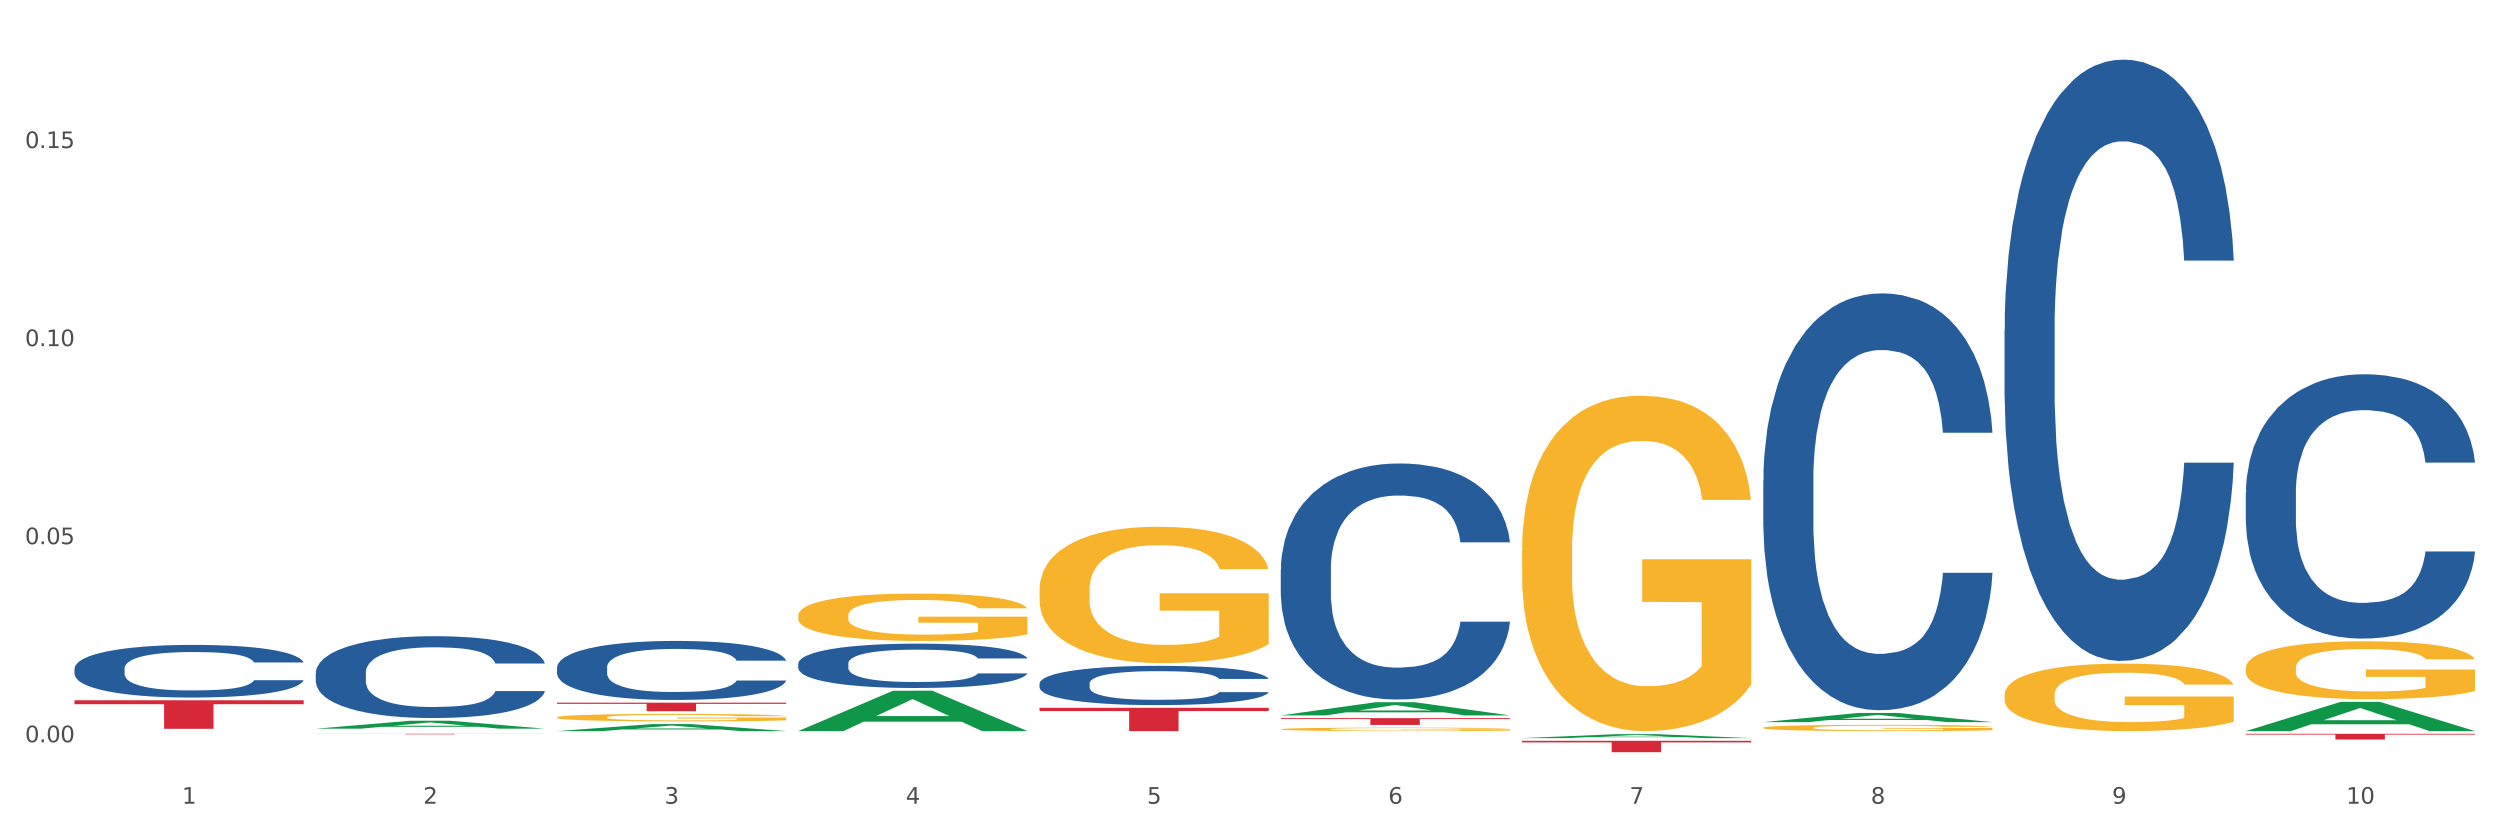 <?xml version="1.0" encoding="utf-8" standalone="no"?>
<!DOCTYPE svg PUBLIC "-//W3C//DTD SVG 1.1//EN"
  "http://www.w3.org/Graphics/SVG/1.1/DTD/svg11.dtd">
<svg xmlns:xlink="http://www.w3.org/1999/xlink" width="1080pt" height="360pt" viewBox="0 0 1080 360" xmlns="http://www.w3.org/2000/svg" version="1.1">
 <rect x="0" y="0" width="1080" height="360" fill="#333333" stroke="none"/>
 <defs>
  <style type="text/css">*{stroke-linejoin: round; stroke-linecap: butt}</style>
 </defs>
 <g id="figure_1">
  <g id="patch_1">
   <path d="M 0 360 
L 1080 360 
L 1080 0 
L 0 0 
z
" style="fill: #ffffff; stroke: #ffffff; stroke-linejoin: miter"/>
  </g>
  <g id="axes_1">
   <g id="matplotlib.axis_1">
    <g id="xtick_1">
     <g id="text_1">
      <!-- 1 -->
      <g style="fill: #4d4d4d" transform="translate(78.627 347.204) scale(0.096 -0.096)">
       <defs>
        <path id="DejaVuSans-31" d="M 794 531 
L 1825 531 
L 1825 4091 
L 703 3866 
L 703 4441 
L 1819 4666 
L 2450 4666 
L 2450 531 
L 3481 531 
L 3481 0 
L 794 0 
L 794 531 
z
" transform="scale(0.016)"/>
       </defs>
       <use xlink:href="#DejaVuSans-31"/>
      </g>
     </g>
    </g>
    <g id="xtick_2">
     <g id="text_2">
      <!-- 2 -->
      <g style="fill: #4d4d4d" transform="translate(182.851 347.204) scale(0.096 -0.096)">
       <defs>
        <path id="DejaVuSans-32" d="M 1228 531 
L 3431 531 
L 3431 0 
L 469 0 
L 469 531 
Q 828 903 1448 1529 
Q 2069 2156 2228 2338 
Q 2531 2678 2651 2914 
Q 2772 3150 2772 3378 
Q 2772 3750 2511 3984 
Q 2250 4219 1831 4219 
Q 1534 4219 1204 4116 
Q 875 4013 500 3803 
L 500 4441 
Q 881 4594 1212 4672 
Q 1544 4750 1819 4750 
Q 2544 4750 2975 4387 
Q 3406 4025 3406 3419 
Q 3406 3131 3298 2873 
Q 3191 2616 2906 2266 
Q 2828 2175 2409 1742 
Q 1991 1309 1228 531 
z
" transform="scale(0.016)"/>
       </defs>
       <use xlink:href="#DejaVuSans-32"/>
      </g>
     </g>
    </g>
    <g id="xtick_3">
     <g id="text_3">
      <!-- 3 -->
      <g style="fill: #4d4d4d" transform="translate(287.074 347.204) scale(0.096 -0.096)">
       <defs>
        <path id="DejaVuSans-33" d="M 2597 2516 
Q 3050 2419 3304 2112 
Q 3559 1806 3559 1356 
Q 3559 666 3084 287 
Q 2609 -91 1734 -91 
Q 1441 -91 1130 -33 
Q 819 25 488 141 
L 488 750 
Q 750 597 1062 519 
Q 1375 441 1716 441 
Q 2309 441 2620 675 
Q 2931 909 2931 1356 
Q 2931 1769 2642 2001 
Q 2353 2234 1838 2234 
L 1294 2234 
L 1294 2753 
L 1863 2753 
Q 2328 2753 2575 2939 
Q 2822 3125 2822 3475 
Q 2822 3834 2567 4026 
Q 2313 4219 1838 4219 
Q 1578 4219 1281 4162 
Q 984 4106 628 3988 
L 628 4550 
Q 988 4650 1302 4700 
Q 1616 4750 1894 4750 
Q 2613 4750 3031 4423 
Q 3450 4097 3450 3541 
Q 3450 3153 3228 2886 
Q 3006 2619 2597 2516 
z
" transform="scale(0.016)"/>
       </defs>
       <use xlink:href="#DejaVuSans-33"/>
      </g>
     </g>
    </g>
    <g id="xtick_4">
     <g id="text_4">
      <!-- 4 -->
      <g style="fill: #4d4d4d" transform="translate(391.298 347.204) scale(0.096 -0.096)">
       <defs>
        <path id="DejaVuSans-34" d="M 2419 4116 
L 825 1625 
L 2419 1625 
L 2419 4116 
z
M 2253 4666 
L 3047 4666 
L 3047 1625 
L 3713 1625 
L 3713 1100 
L 3047 1100 
L 3047 0 
L 2419 0 
L 2419 1100 
L 313 1100 
L 313 1709 
L 2253 4666 
z
" transform="scale(0.016)"/>
       </defs>
       <use xlink:href="#DejaVuSans-34"/>
      </g>
     </g>
    </g>
    <g id="xtick_5">
     <g id="text_5">
      <!-- 5 -->
      <g style="fill: #4d4d4d" transform="translate(495.522 347.204) scale(0.096 -0.096)">
       <defs>
        <path id="DejaVuSans-35" d="M 691 4666 
L 3169 4666 
L 3169 4134 
L 1269 4134 
L 1269 2991 
Q 1406 3038 1543 3061 
Q 1681 3084 1819 3084 
Q 2600 3084 3056 2656 
Q 3513 2228 3513 1497 
Q 3513 744 3044 326 
Q 2575 -91 1722 -91 
Q 1428 -91 1123 -41 
Q 819 9 494 109 
L 494 744 
Q 775 591 1075 516 
Q 1375 441 1709 441 
Q 2250 441 2565 725 
Q 2881 1009 2881 1497 
Q 2881 1984 2565 2268 
Q 2250 2553 1709 2553 
Q 1456 2553 1204 2497 
Q 953 2441 691 2322 
L 691 4666 
z
" transform="scale(0.016)"/>
       </defs>
       <use xlink:href="#DejaVuSans-35"/>
      </g>
     </g>
    </g>
    <g id="xtick_6">
     <g id="text_6">
      <!-- 6 -->
      <g style="fill: #4d4d4d" transform="translate(599.745 347.204) scale(0.096 -0.096)">
       <defs>
        <path id="DejaVuSans-36" d="M 2113 2584 
Q 1688 2584 1439 2293 
Q 1191 2003 1191 1497 
Q 1191 994 1439 701 
Q 1688 409 2113 409 
Q 2538 409 2786 701 
Q 3034 994 3034 1497 
Q 3034 2003 2786 2293 
Q 2538 2584 2113 2584 
z
M 3366 4563 
L 3366 3988 
Q 3128 4100 2886 4159 
Q 2644 4219 2406 4219 
Q 1781 4219 1451 3797 
Q 1122 3375 1075 2522 
Q 1259 2794 1537 2939 
Q 1816 3084 2150 3084 
Q 2853 3084 3261 2657 
Q 3669 2231 3669 1497 
Q 3669 778 3244 343 
Q 2819 -91 2113 -91 
Q 1303 -91 875 529 
Q 447 1150 447 2328 
Q 447 3434 972 4092 
Q 1497 4750 2381 4750 
Q 2619 4750 2861 4703 
Q 3103 4656 3366 4563 
z
" transform="scale(0.016)"/>
       </defs>
       <use xlink:href="#DejaVuSans-36"/>
      </g>
     </g>
    </g>
    <g id="xtick_7">
     <g id="text_7">
      <!-- 7 -->
      <g style="fill: #4d4d4d" transform="translate(703.969 347.204) scale(0.096 -0.096)">
       <defs>
        <path id="DejaVuSans-37" d="M 525 4666 
L 3525 4666 
L 3525 4397 
L 1831 0 
L 1172 0 
L 2766 4134 
L 525 4134 
L 525 4666 
z
" transform="scale(0.016)"/>
       </defs>
       <use xlink:href="#DejaVuSans-37"/>
      </g>
     </g>
    </g>
    <g id="xtick_8">
     <g id="text_8">
      <!-- 8 -->
      <g style="fill: #4d4d4d" transform="translate(808.193 347.204) scale(0.096 -0.096)">
       <defs>
        <path id="DejaVuSans-38" d="M 2034 2216 
Q 1584 2216 1326 1975 
Q 1069 1734 1069 1313 
Q 1069 891 1326 650 
Q 1584 409 2034 409 
Q 2484 409 2743 651 
Q 3003 894 3003 1313 
Q 3003 1734 2745 1975 
Q 2488 2216 2034 2216 
z
M 1403 2484 
Q 997 2584 770 2862 
Q 544 3141 544 3541 
Q 544 4100 942 4425 
Q 1341 4750 2034 4750 
Q 2731 4750 3128 4425 
Q 3525 4100 3525 3541 
Q 3525 3141 3298 2862 
Q 3072 2584 2669 2484 
Q 3125 2378 3379 2068 
Q 3634 1759 3634 1313 
Q 3634 634 3220 271 
Q 2806 -91 2034 -91 
Q 1263 -91 848 271 
Q 434 634 434 1313 
Q 434 1759 690 2068 
Q 947 2378 1403 2484 
z
M 1172 3481 
Q 1172 3119 1398 2916 
Q 1625 2713 2034 2713 
Q 2441 2713 2670 2916 
Q 2900 3119 2900 3481 
Q 2900 3844 2670 4047 
Q 2441 4250 2034 4250 
Q 1625 4250 1398 4047 
Q 1172 3844 1172 3481 
z
" transform="scale(0.016)"/>
       </defs>
       <use xlink:href="#DejaVuSans-38"/>
      </g>
     </g>
    </g>
    <g id="xtick_9">
     <g id="text_9">
      <!-- 9 -->
      <g style="fill: #4d4d4d" transform="translate(912.416 347.204) scale(0.096 -0.096)">
       <defs>
        <path id="DejaVuSans-39" d="M 703 97 
L 703 672 
Q 941 559 1184 500 
Q 1428 441 1663 441 
Q 2288 441 2617 861 
Q 2947 1281 2994 2138 
Q 2813 1869 2534 1725 
Q 2256 1581 1919 1581 
Q 1219 1581 811 2004 
Q 403 2428 403 3163 
Q 403 3881 828 4315 
Q 1253 4750 1959 4750 
Q 2769 4750 3195 4129 
Q 3622 3509 3622 2328 
Q 3622 1225 3098 567 
Q 2575 -91 1691 -91 
Q 1453 -91 1209 -44 
Q 966 3 703 97 
z
M 1959 2075 
Q 2384 2075 2632 2365 
Q 2881 2656 2881 3163 
Q 2881 3666 2632 3958 
Q 2384 4250 1959 4250 
Q 1534 4250 1286 3958 
Q 1038 3666 1038 3163 
Q 1038 2656 1286 2365 
Q 1534 2075 1959 2075 
z
" transform="scale(0.016)"/>
       </defs>
       <use xlink:href="#DejaVuSans-39"/>
      </g>
     </g>
    </g>
    <g id="xtick_10">
     <g id="text_10">
      <!-- 10 -->
      <g style="fill: #4d4d4d" transform="translate(1013.586 347.204) scale(0.096 -0.096)">
       <defs>
        <path id="DejaVuSans-30" d="M 2034 4250 
Q 1547 4250 1301 3770 
Q 1056 3291 1056 2328 
Q 1056 1369 1301 889 
Q 1547 409 2034 409 
Q 2525 409 2770 889 
Q 3016 1369 3016 2328 
Q 3016 3291 2770 3770 
Q 2525 4250 2034 4250 
z
M 2034 4750 
Q 2819 4750 3233 4129 
Q 3647 3509 3647 2328 
Q 3647 1150 3233 529 
Q 2819 -91 2034 -91 
Q 1250 -91 836 529 
Q 422 1150 422 2328 
Q 422 3509 836 4129 
Q 1250 4750 2034 4750 
z
" transform="scale(0.016)"/>
       </defs>
       <use xlink:href="#DejaVuSans-31"/>
       <use xlink:href="#DejaVuSans-30" transform="translate(63.623 0)"/>
      </g>
     </g>
    </g>
    <g id="xtick_11"/>
    <g id="xtick_12"/>
    <g id="xtick_13"/>
    <g id="xtick_14"/>
    <g id="xtick_15"/>
    <g id="xtick_16"/>
    <g id="xtick_17"/>
    <g id="xtick_18"/>
    <g id="xtick_19"/>
   </g>
   <g id="matplotlib.axis_2">
    <g id="ytick_1">
     <g id="text_11">
      <!-- 0.00 -->
      <g style="fill: #4d4d4d" transform="translate(10.8 320.652) scale(0.096 -0.096)">
       <defs>
        <path id="DejaVuSans-2e" d="M 684 794 
L 1344 794 
L 1344 0 
L 684 0 
L 684 794 
z
" transform="scale(0.016)"/>
       </defs>
       <use xlink:href="#DejaVuSans-30"/>
       <use xlink:href="#DejaVuSans-2e" transform="translate(63.623 0)"/>
       <use xlink:href="#DejaVuSans-30" transform="translate(95.41 0)"/>
       <use xlink:href="#DejaVuSans-30" transform="translate(159.033 0)"/>
      </g>
     </g>
    </g>
    <g id="ytick_2">
     <g id="text_12">
      <!-- 0.05 -->
      <g style="fill: #4d4d4d" transform="translate(10.8 235.09) scale(0.096 -0.096)">
       <use xlink:href="#DejaVuSans-30"/>
       <use xlink:href="#DejaVuSans-2e" transform="translate(63.623 0)"/>
       <use xlink:href="#DejaVuSans-30" transform="translate(95.41 0)"/>
       <use xlink:href="#DejaVuSans-35" transform="translate(159.033 0)"/>
      </g>
     </g>
    </g>
    <g id="ytick_3">
     <g id="text_13">
      <!-- 0.10 -->
      <g style="fill: #4d4d4d" transform="translate(10.8 149.529) scale(0.096 -0.096)">
       <use xlink:href="#DejaVuSans-30"/>
       <use xlink:href="#DejaVuSans-2e" transform="translate(63.623 0)"/>
       <use xlink:href="#DejaVuSans-31" transform="translate(95.41 0)"/>
       <use xlink:href="#DejaVuSans-30" transform="translate(159.033 0)"/>
      </g>
     </g>
    </g>
    <g id="ytick_4">
     <g id="text_14">
      <!-- 0.15 -->
      <g style="fill: #4d4d4d" transform="translate(10.8 63.967) scale(0.096 -0.096)">
       <use xlink:href="#DejaVuSans-30"/>
       <use xlink:href="#DejaVuSans-2e" transform="translate(63.623 0)"/>
       <use xlink:href="#DejaVuSans-31" transform="translate(95.41 0)"/>
       <use xlink:href="#DejaVuSans-35" transform="translate(159.033 0)"/>
      </g>
     </g>
    </g>
    <g id="ytick_5"/>
    <g id="ytick_6"/>
    <g id="ytick_7"/>
    <g id="ytick_8"/>
   </g>
   <g id="PolyCollection_1">
    <path d="M 136.399 314.784 
L 136.501 314.781 
L 177.331 311.356 
L 194.275 311.353 
L 235.411 314.791 
L 215.813 314.791 
L 206.932 313.99 
L 164.775 313.99 
L 164.469 314.003 
L 155.895 314.791 
L 136.399 314.791 
L 136.399 314.784 
L 170.083 313.512 
L 201.624 313.509 
L 186.007 312.086 
L 185.803 312.079 
L 185.599 312.089 
L 169.981 313.509 
L 170.083 313.512 
L 136.399 314.784 
z
" clip-path="url(#pb9af6476fc)" style="fill: #109648"/>
    <path d="M 553.293 310.22 
L 652.306 310.22 
L 652.306 310.629 
L 613.358 310.632 
L 613.358 313.165 
L 592.006 313.165 
L 592.006 310.632 
L 553.293 310.629 
L 553.293 310.223 
L 553.293 310.22 
z
" clip-path="url(#pb9af6476fc)" style="fill: #d62839"/>
    <path d="M 449.069 305.77 
L 548.082 305.77 
L 548.082 307.169 
L 509.134 307.178 
L 509.134 315.84 
L 487.783 315.84 
L 487.783 307.178 
L 449.069 307.169 
L 449.069 305.779 
L 449.069 305.77 
z
" clip-path="url(#pb9af6476fc)" style="fill: #d62839"/>
    <path d="M 240.622 303.552 
L 339.635 303.552 
L 339.635 304.065 
L 300.687 304.069 
L 300.687 307.246 
L 279.336 307.246 
L 279.336 304.069 
L 240.622 304.065 
L 240.622 303.556 
L 240.622 303.552 
z
" clip-path="url(#pb9af6476fc)" style="fill: #d62839"/>
    <path d="M 136.399 317.005 
L 235.411 317.005 
L 235.411 317.035 
L 196.463 317.036 
L 196.463 317.223 
L 175.112 317.223 
L 175.112 317.036 
L 136.399 317.035 
L 136.399 317.005 
L 136.399 317.005 
z
" clip-path="url(#pb9af6476fc)" style="fill: #d62839"/>
    <path d="M 32.175 302.505 
L 131.187 302.505 
L 131.187 304.218 
L 92.239 304.23 
L 92.239 314.835 
L 70.888 314.835 
L 70.888 304.23 
L 32.175 304.218 
L 32.175 302.516 
L 32.175 302.505 
z
" clip-path="url(#pb9af6476fc)" style="fill: #d62839"/>
    <path d="M 32.175 288.814 
L 32.292 288.793 
L 32.292 288.212 
L 32.643 287.422 
L 33.931 285.968 
L 35.569 284.867 
L 38.378 283.579 
L 39.899 283.039 
L 41.889 282.437 
L 45.985 281.46 
L 50.667 280.63 
L 53.944 280.173 
L 56.401 279.882 
L 61.902 279.362 
L 65.062 279.134 
L 68.339 278.947 
L 71.148 278.822 
L 75.829 278.677 
L 79.575 278.615 
L 83.905 278.594 
L 87.533 278.615 
L 92.331 278.698 
L 99.354 278.947 
L 102.045 279.092 
L 105.674 279.342 
L 109.419 279.674 
L 112.462 280.006 
L 115.973 280.484 
L 119.601 281.107 
L 123.112 281.897 
L 125.57 282.624 
L 127.559 283.392 
L 129.315 284.327 
L 130.602 285.345 
L 131.187 286.197 
L 109.77 286.197 
L 109.185 285.428 
L 108.014 284.597 
L 106.844 284.036 
L 105.557 283.579 
L 103.567 283.06 
L 101.811 282.728 
L 98.886 282.333 
L 96.194 282.084 
L 93.97 281.938 
L 91.278 281.814 
L 85.543 281.689 
L 81.447 281.689 
L 78.872 281.73 
L 75.712 281.834 
L 73.021 281.98 
L 69.861 282.229 
L 67.403 282.499 
L 64.945 282.852 
L 63.541 283.101 
L 61.434 283.558 
L 60.03 283.932 
L 58.157 284.576 
L 57.104 285.033 
L 55.231 286.217 
L 54.412 287.09 
L 54.061 287.692 
L 53.827 288.357 
L 53.827 291.597 
L 54.529 293.052 
L 55.114 293.675 
L 56.05 294.381 
L 57.806 295.295 
L 60.381 296.188 
L 63.072 296.832 
L 65.296 297.227 
L 67.403 297.518 
L 69.509 297.746 
L 72.084 297.954 
L 74.191 298.079 
L 77.351 298.203 
L 81.096 298.265 
L 84.022 298.265 
L 89.991 298.162 
L 92.683 298.058 
L 95.257 297.912 
L 98.066 297.684 
L 100.29 297.435 
L 101.577 297.248 
L 103.684 296.853 
L 105.322 296.437 
L 106.727 295.96 
L 107.663 295.544 
L 108.717 294.921 
L 109.536 294.215 
L 109.77 293.841 
L 131.187 293.841 
L 130.719 294.589 
L 129.9 295.316 
L 128.262 296.292 
L 126.974 296.853 
L 124.985 297.538 
L 122.878 298.12 
L 119.952 298.764 
L 117.26 299.242 
L 114.451 299.657 
L 111.408 300.031 
L 105.908 300.55 
L 103.918 300.696 
L 99.705 300.945 
L 96.428 301.091 
L 91.629 301.236 
L 86.714 301.319 
L 81.564 301.34 
L 77 301.298 
L 71.967 301.174 
L 68.807 301.049 
L 65.296 300.862 
L 61.2 300.571 
L 57.338 300.218 
L 53.71 299.803 
L 50.316 299.325 
L 47.156 298.785 
L 43.059 297.892 
L 40.016 297.019 
L 37.793 296.209 
L 36.271 295.523 
L 34.75 294.651 
L 33.931 294.049 
L 32.643 292.595 
L 32.175 291.244 
L 32.175 288.814 
z
" clip-path="url(#pb9af6476fc)" style="fill: #255c99"/>
    <path d="M 136.399 290.723 
L 136.516 290.691 
L 136.516 289.787 
L 136.867 288.56 
L 138.154 286.301 
L 139.793 284.59 
L 142.602 282.588 
L 144.123 281.749 
L 146.113 280.813 
L 150.209 279.296 
L 154.89 278.005 
L 158.167 277.294 
L 160.625 276.842 
L 166.126 276.035 
L 169.286 275.68 
L 172.563 275.39 
L 175.372 275.196 
L 180.053 274.97 
L 183.798 274.873 
L 188.129 274.841 
L 191.757 274.873 
L 196.555 275.002 
L 203.577 275.39 
L 206.269 275.616 
L 209.897 276.003 
L 213.642 276.52 
L 216.685 277.036 
L 220.196 277.779 
L 223.824 278.747 
L 227.336 279.974 
L 229.793 281.103 
L 231.783 282.298 
L 233.538 283.75 
L 234.826 285.332 
L 235.411 286.656 
L 213.993 286.656 
L 213.408 285.461 
L 212.238 284.17 
L 211.068 283.298 
L 209.78 282.588 
L 207.791 281.781 
L 206.035 281.265 
L 203.109 280.652 
L 200.417 280.264 
L 198.194 280.038 
L 195.502 279.845 
L 189.767 279.651 
L 185.671 279.651 
L 183.096 279.715 
L 179.936 279.877 
L 177.244 280.103 
L 174.084 280.49 
L 171.626 280.91 
L 169.169 281.459 
L 167.764 281.846 
L 165.658 282.556 
L 164.253 283.137 
L 162.381 284.138 
L 161.327 284.848 
L 159.455 286.688 
L 158.635 288.044 
L 158.284 288.98 
L 158.05 290.013 
L 158.05 295.049 
L 158.752 297.308 
L 159.338 298.277 
L 160.274 299.374 
L 162.029 300.794 
L 164.604 302.182 
L 167.296 303.183 
L 169.52 303.796 
L 171.626 304.248 
L 173.733 304.603 
L 176.308 304.926 
L 178.415 305.12 
L 181.575 305.314 
L 185.32 305.41 
L 188.246 305.41 
L 194.214 305.249 
L 196.906 305.088 
L 199.481 304.862 
L 202.29 304.507 
L 204.514 304.119 
L 205.801 303.829 
L 207.908 303.215 
L 209.546 302.57 
L 210.951 301.827 
L 211.887 301.182 
L 212.94 300.213 
L 213.759 299.116 
L 213.993 298.535 
L 235.411 298.535 
L 234.943 299.697 
L 234.124 300.827 
L 232.485 302.344 
L 231.198 303.215 
L 229.208 304.281 
L 227.102 305.185 
L 224.176 306.185 
L 221.484 306.928 
L 218.675 307.573 
L 215.632 308.154 
L 210.131 308.961 
L 208.142 309.187 
L 203.928 309.575 
L 200.651 309.801 
L 195.853 310.027 
L 190.937 310.156 
L 185.788 310.188 
L 181.223 310.123 
L 176.191 309.93 
L 173.031 309.736 
L 169.52 309.445 
L 165.424 308.994 
L 161.561 308.445 
L 157.933 307.799 
L 154.539 307.057 
L 151.379 306.217 
L 147.283 304.829 
L 144.24 303.474 
L 142.016 302.215 
L 140.495 301.149 
L 138.973 299.794 
L 138.154 298.858 
L 136.867 296.598 
L 136.399 294.5 
L 136.399 290.723 
z
" clip-path="url(#pb9af6476fc)" style="fill: #255c99"/>
    <path d="M 240.622 288.341 
L 240.739 288.318 
L 240.739 287.666 
L 241.09 286.78 
L 242.378 285.15 
L 244.016 283.915 
L 246.825 282.471 
L 248.347 281.865 
L 250.336 281.19 
L 254.432 280.095 
L 259.114 279.163 
L 262.391 278.651 
L 264.849 278.325 
L 270.349 277.742 
L 273.509 277.486 
L 276.786 277.277 
L 279.595 277.137 
L 284.277 276.974 
L 288.022 276.904 
L 292.352 276.881 
L 295.98 276.904 
L 300.779 276.997 
L 307.801 277.277 
L 310.493 277.44 
L 314.121 277.719 
L 317.866 278.092 
L 320.909 278.465 
L 324.42 279 
L 328.048 279.699 
L 331.559 280.584 
L 334.017 281.4 
L 336.007 282.261 
L 337.762 283.31 
L 339.049 284.451 
L 339.635 285.406 
L 318.217 285.406 
L 317.632 284.544 
L 316.462 283.612 
L 315.291 282.984 
L 314.004 282.471 
L 312.014 281.889 
L 310.259 281.516 
L 307.333 281.073 
L 304.641 280.794 
L 302.417 280.631 
L 299.725 280.491 
L 293.991 280.351 
L 289.894 280.351 
L 287.32 280.398 
L 284.16 280.514 
L 281.468 280.677 
L 278.308 280.957 
L 275.85 281.26 
L 273.392 281.656 
L 271.988 281.935 
L 269.881 282.448 
L 268.477 282.867 
L 266.604 283.589 
L 265.551 284.102 
L 263.678 285.429 
L 262.859 286.408 
L 262.508 287.083 
L 262.274 287.829 
L 262.274 291.462 
L 262.976 293.093 
L 263.561 293.792 
L 264.498 294.584 
L 266.253 295.609 
L 268.828 296.61 
L 271.52 297.332 
L 273.743 297.775 
L 275.85 298.101 
L 277.957 298.357 
L 280.532 298.59 
L 282.638 298.73 
L 285.798 298.87 
L 289.543 298.94 
L 292.469 298.94 
L 298.438 298.823 
L 301.13 298.707 
L 303.705 298.544 
L 306.513 298.287 
L 308.737 298.008 
L 310.025 297.798 
L 312.131 297.356 
L 313.77 296.89 
L 315.174 296.354 
L 316.11 295.888 
L 317.164 295.189 
L 317.983 294.397 
L 318.217 293.978 
L 339.635 293.978 
L 339.167 294.817 
L 338.347 295.632 
L 336.709 296.727 
L 335.421 297.356 
L 333.432 298.124 
L 331.325 298.777 
L 328.399 299.499 
L 325.707 300.034 
L 322.899 300.5 
L 319.856 300.92 
L 314.355 301.502 
L 312.365 301.665 
L 308.152 301.945 
L 304.875 302.108 
L 300.077 302.271 
L 295.161 302.364 
L 290.011 302.387 
L 285.447 302.341 
L 280.414 302.201 
L 277.254 302.061 
L 273.743 301.851 
L 269.647 301.525 
L 265.785 301.129 
L 262.157 300.663 
L 258.763 300.128 
L 255.603 299.522 
L 251.507 298.52 
L 248.464 297.542 
L 246.24 296.634 
L 244.718 295.865 
L 243.197 294.887 
L 242.378 294.211 
L 241.09 292.581 
L 240.622 291.066 
L 240.622 288.341 
z
" clip-path="url(#pb9af6476fc)" style="fill: #255c99"/>
    <path d="M 344.846 286.661 
L 344.963 286.643 
L 344.963 286.153 
L 345.314 285.489 
L 346.601 284.264 
L 348.24 283.337 
L 351.049 282.252 
L 352.57 281.798 
L 354.56 281.29 
L 358.656 280.468 
L 363.338 279.768 
L 366.615 279.383 
L 369.072 279.138 
L 374.573 278.701 
L 377.733 278.509 
L 381.01 278.351 
L 383.819 278.246 
L 388.5 278.124 
L 392.245 278.071 
L 396.576 278.054 
L 400.204 278.071 
L 405.002 278.141 
L 412.025 278.351 
L 414.716 278.474 
L 418.344 278.684 
L 422.09 278.964 
L 425.133 279.243 
L 428.644 279.646 
L 432.272 280.171 
L 435.783 280.835 
L 438.241 281.448 
L 440.23 282.095 
L 441.986 282.882 
L 443.273 283.739 
L 443.858 284.457 
L 422.441 284.457 
L 421.856 283.809 
L 420.685 283.11 
L 419.515 282.637 
L 418.227 282.252 
L 416.238 281.815 
L 414.482 281.535 
L 411.556 281.203 
L 408.865 280.993 
L 406.641 280.87 
L 403.949 280.765 
L 398.214 280.66 
L 394.118 280.66 
L 391.543 280.695 
L 388.383 280.783 
L 385.691 280.905 
L 382.531 281.115 
L 380.074 281.343 
L 377.616 281.64 
L 376.211 281.85 
L 374.105 282.235 
L 372.7 282.55 
L 370.828 283.092 
L 369.775 283.477 
L 367.902 284.474 
L 367.083 285.209 
L 366.732 285.716 
L 366.498 286.276 
L 366.498 289.005 
L 367.2 290.23 
L 367.785 290.754 
L 368.721 291.349 
L 370.477 292.119 
L 373.052 292.871 
L 375.743 293.413 
L 377.967 293.746 
L 380.074 293.991 
L 382.18 294.183 
L 384.755 294.358 
L 386.862 294.463 
L 390.022 294.568 
L 393.767 294.62 
L 396.693 294.62 
L 402.662 294.533 
L 405.353 294.446 
L 407.928 294.323 
L 410.737 294.131 
L 412.961 293.921 
L 414.248 293.763 
L 416.355 293.431 
L 417.993 293.081 
L 419.398 292.679 
L 420.334 292.329 
L 421.387 291.804 
L 422.207 291.209 
L 422.441 290.894 
L 443.858 290.894 
L 443.39 291.524 
L 442.571 292.136 
L 440.932 292.959 
L 439.645 293.431 
L 437.655 294.008 
L 435.549 294.498 
L 432.623 295.04 
L 429.931 295.443 
L 427.122 295.793 
L 424.079 296.107 
L 418.579 296.545 
L 416.589 296.667 
L 412.376 296.877 
L 409.099 297 
L 404.3 297.122 
L 399.385 297.192 
L 394.235 297.21 
L 389.671 297.175 
L 384.638 297.07 
L 381.478 296.965 
L 377.967 296.807 
L 373.871 296.562 
L 370.009 296.265 
L 366.38 295.915 
L 362.986 295.513 
L 359.826 295.058 
L 355.73 294.306 
L 352.687 293.571 
L 350.464 292.889 
L 348.942 292.311 
L 347.421 291.577 
L 346.601 291.069 
L 345.314 289.845 
L 344.846 288.708 
L 344.846 286.661 
z
" clip-path="url(#pb9af6476fc)" style="fill: #255c99"/>
    <path d="M 449.069 295.26 
L 449.187 295.245 
L 449.187 294.811 
L 449.538 294.222 
L 450.825 293.137 
L 452.464 292.316 
L 455.272 291.355 
L 456.794 290.952 
L 458.783 290.503 
L 462.88 289.774 
L 467.561 289.154 
L 470.838 288.813 
L 473.296 288.597 
L 478.797 288.209 
L 481.957 288.039 
L 485.234 287.899 
L 488.042 287.806 
L 492.724 287.698 
L 496.469 287.651 
L 500.799 287.636 
L 504.427 287.651 
L 509.226 287.713 
L 516.248 287.899 
L 518.94 288.008 
L 522.568 288.194 
L 526.313 288.442 
L 529.356 288.69 
L 532.867 289.046 
L 536.495 289.511 
L 540.006 290.1 
L 542.464 290.642 
L 544.454 291.215 
L 546.209 291.913 
L 547.497 292.672 
L 548.082 293.308 
L 526.664 293.308 
L 526.079 292.734 
L 524.909 292.114 
L 523.738 291.696 
L 522.451 291.355 
L 520.461 290.968 
L 518.706 290.72 
L 515.78 290.425 
L 513.088 290.239 
L 510.864 290.131 
L 508.173 290.038 
L 502.438 289.945 
L 498.342 289.945 
L 495.767 289.976 
L 492.607 290.053 
L 489.915 290.162 
L 486.755 290.348 
L 484.297 290.549 
L 481.84 290.813 
L 480.435 290.999 
L 478.328 291.339 
L 476.924 291.618 
L 475.051 292.099 
L 473.998 292.44 
L 472.126 293.323 
L 471.306 293.974 
L 470.955 294.423 
L 470.721 294.919 
L 470.721 297.337 
L 471.423 298.421 
L 472.009 298.886 
L 472.945 299.413 
L 474.7 300.095 
L 477.275 300.761 
L 479.967 301.242 
L 482.191 301.536 
L 484.297 301.753 
L 486.404 301.924 
L 488.979 302.079 
L 491.085 302.172 
L 494.245 302.265 
L 497.991 302.311 
L 500.916 302.311 
L 506.885 302.234 
L 509.577 302.156 
L 512.152 302.048 
L 514.961 301.877 
L 517.184 301.691 
L 518.472 301.552 
L 520.578 301.257 
L 522.217 300.947 
L 523.621 300.591 
L 524.558 300.281 
L 525.611 299.816 
L 526.43 299.289 
L 526.664 299.01 
L 548.082 299.01 
L 547.614 299.568 
L 546.795 300.111 
L 545.156 300.839 
L 543.869 301.257 
L 541.879 301.769 
L 539.772 302.203 
L 536.846 302.683 
L 534.155 303.039 
L 531.346 303.349 
L 528.303 303.628 
L 522.802 304.016 
L 520.813 304.124 
L 516.599 304.31 
L 513.322 304.419 
L 508.524 304.527 
L 503.608 304.589 
L 498.459 304.605 
L 493.894 304.574 
L 488.862 304.481 
L 485.702 304.388 
L 482.191 304.248 
L 478.094 304.031 
L 474.232 303.768 
L 470.604 303.458 
L 467.21 303.101 
L 464.05 302.698 
L 459.954 302.032 
L 456.911 301.381 
L 454.687 300.777 
L 453.166 300.265 
L 451.644 299.615 
L 450.825 299.165 
L 449.538 298.08 
L 449.069 297.073 
L 449.069 295.26 
z
" clip-path="url(#pb9af6476fc)" style="fill: #255c99"/>
    <path d="M 553.293 246.034 
L 553.41 245.941 
L 553.41 243.333 
L 553.761 239.794 
L 555.049 233.275 
L 556.687 228.339 
L 559.496 222.565 
L 561.017 220.144 
L 563.007 217.443 
L 567.103 213.066 
L 571.785 209.341 
L 575.062 207.292 
L 577.52 205.988 
L 583.02 203.66 
L 586.18 202.635 
L 589.457 201.797 
L 592.266 201.238 
L 596.948 200.586 
L 600.693 200.307 
L 605.023 200.214 
L 608.651 200.307 
L 613.45 200.68 
L 620.472 201.797 
L 623.164 202.449 
L 626.792 203.567 
L 630.537 205.057 
L 633.58 206.547 
L 637.091 208.689 
L 640.719 211.483 
L 644.23 215.022 
L 646.688 218.281 
L 648.677 221.727 
L 650.433 225.918 
L 651.72 230.481 
L 652.306 234.299 
L 630.888 234.299 
L 630.303 230.854 
L 629.132 227.128 
L 627.962 224.614 
L 626.675 222.565 
L 624.685 220.237 
L 622.929 218.747 
L 620.004 216.977 
L 617.312 215.86 
L 615.088 215.208 
L 612.396 214.649 
L 606.661 214.09 
L 602.565 214.09 
L 599.99 214.277 
L 596.83 214.742 
L 594.139 215.394 
L 590.979 216.512 
L 588.521 217.722 
L 586.063 219.306 
L 584.659 220.423 
L 582.552 222.472 
L 581.148 224.148 
L 579.275 227.035 
L 578.222 229.084 
L 576.349 234.393 
L 575.53 238.304 
L 575.179 241.005 
L 574.945 243.985 
L 574.945 258.513 
L 575.647 265.032 
L 576.232 267.826 
L 577.168 270.992 
L 578.924 275.09 
L 581.499 279.095 
L 584.191 281.982 
L 586.414 283.751 
L 588.521 285.055 
L 590.628 286.079 
L 593.202 287.011 
L 595.309 287.57 
L 598.469 288.128 
L 602.214 288.408 
L 605.14 288.408 
L 611.109 287.942 
L 613.801 287.476 
L 616.375 286.824 
L 619.184 285.8 
L 621.408 284.683 
L 622.695 283.844 
L 624.802 282.075 
L 626.441 280.212 
L 627.845 278.07 
L 628.781 276.208 
L 629.835 273.414 
L 630.654 270.247 
L 630.888 268.571 
L 652.306 268.571 
L 651.837 271.924 
L 651.018 275.183 
L 649.38 279.56 
L 648.092 282.075 
L 646.103 285.148 
L 643.996 287.756 
L 641.07 290.643 
L 638.378 292.785 
L 635.569 294.647 
L 632.526 296.324 
L 627.026 298.652 
L 625.036 299.304 
L 620.823 300.421 
L 617.546 301.073 
L 612.747 301.725 
L 607.832 302.098 
L 602.682 302.191 
L 598.118 302.005 
L 593.085 301.446 
L 589.925 300.887 
L 586.414 300.049 
L 582.318 298.745 
L 578.456 297.162 
L 574.828 295.299 
L 571.434 293.157 
L 568.274 290.736 
L 564.177 286.731 
L 561.135 282.82 
L 558.911 279.188 
L 557.389 276.115 
L 555.868 272.203 
L 555.049 269.502 
L 553.761 262.983 
L 553.293 256.93 
L 553.293 246.034 
z
" clip-path="url(#pb9af6476fc)" style="fill: #255c99"/>
    <path d="M 240.622 309.901 
L 240.739 309.898 
L 240.739 309.792 
L 240.973 309.701 
L 242.142 309.48 
L 243.895 309.298 
L 245.181 309.2 
L 246.467 309.121 
L 247.987 309.041 
L 249.857 308.959 
L 253.247 308.838 
L 255.351 308.776 
L 257.923 308.711 
L 262.599 308.617 
L 265.989 308.564 
L 269.496 308.52 
L 275.224 308.467 
L 278.965 308.443 
L 282.939 308.426 
L 287.732 308.414 
L 291.356 308.411 
L 299.305 308.42 
L 306.085 308.446 
L 309.358 308.467 
L 313.566 308.502 
L 315.788 308.526 
L 319.411 308.573 
L 323.152 308.635 
L 325.724 308.688 
L 329.581 308.788 
L 332.504 308.888 
L 335.193 309.012 
L 336.595 309.097 
L 337.647 309.177 
L 338.583 309.268 
L 339.518 309.412 
L 318.476 309.412 
L 317.658 309.309 
L 316.372 309.212 
L 314.502 309.118 
L 312.865 309.059 
L 310.06 308.985 
L 307.488 308.938 
L 304.799 308.903 
L 301.526 308.873 
L 298.954 308.859 
L 295.33 308.847 
L 288.2 308.85 
L 283.407 308.873 
L 280.134 308.903 
L 278.03 308.929 
L 276.159 308.959 
L 274.055 309 
L 271.6 309.062 
L 269.847 309.118 
L 268.093 309.189 
L 266.69 309.259 
L 265.405 309.342 
L 264.352 309.43 
L 263.534 309.521 
L 262.833 309.633 
L 262.248 309.819 
L 262.248 310.222 
L 262.482 310.314 
L 263.067 310.434 
L 263.768 310.526 
L 264.937 310.635 
L 265.989 310.708 
L 267.976 310.814 
L 270.197 310.903 
L 271.951 310.959 
L 273.704 311.006 
L 276.744 311.071 
L 280.134 311.124 
L 283.056 311.156 
L 287.031 311.186 
L 289.719 311.197 
L 292.057 311.203 
L 297.785 311.203 
L 301.877 311.194 
L 306.436 311.174 
L 309.943 311.147 
L 312.865 311.115 
L 316.138 311.062 
L 318.242 311.012 
L 318.242 310.396 
L 292.525 310.393 
L 292.525 309.984 
L 339.635 309.984 
L 339.635 311.186 
L 337.647 311.247 
L 335.426 311.303 
L 333.088 311.353 
L 329.581 311.415 
L 325.373 311.474 
L 321.632 311.515 
L 317.658 311.551 
L 312.982 311.583 
L 306.903 311.613 
L 303.163 311.624 
L 298.487 311.633 
L 292.992 311.636 
L 288.2 311.63 
L 283.524 311.616 
L 278.614 311.589 
L 273.821 311.551 
L 270.197 311.513 
L 266.574 311.465 
L 262.716 311.404 
L 259.677 311.345 
L 257.339 311.292 
L 254.767 311.224 
L 251.961 311.136 
L 249.857 311.056 
L 247.987 310.974 
L 246 310.867 
L 244.597 310.776 
L 243.194 310.661 
L 242.376 310.576 
L 241.441 310.443 
L 240.739 310.258 
L 240.622 309.901 
z
" clip-path="url(#pb9af6476fc)" style="fill: #f7b32b"/>
    <path d="M 865.964 142.474 
L 866.081 142.237 
L 866.081 135.594 
L 866.432 126.58 
L 867.719 109.974 
L 869.358 97.401 
L 872.167 82.693 
L 873.688 76.525 
L 875.678 69.646 
L 879.774 58.496 
L 884.456 49.007 
L 887.733 43.789 
L 890.19 40.467 
L 895.691 34.537 
L 898.851 31.927 
L 902.128 29.792 
L 904.937 28.369 
L 909.618 26.708 
L 913.364 25.997 
L 917.694 25.759 
L 921.322 25.997 
L 926.12 26.946 
L 933.143 29.792 
L 935.834 31.453 
L 939.463 34.3 
L 943.208 38.095 
L 946.251 41.891 
L 949.762 47.347 
L 953.39 54.464 
L 956.901 63.478 
L 959.359 71.781 
L 961.348 80.558 
L 963.104 91.233 
L 964.391 102.857 
L 964.976 112.584 
L 943.559 112.584 
L 942.974 103.806 
L 941.803 94.317 
L 940.633 87.912 
L 939.346 82.693 
L 937.356 76.763 
L 935.6 72.967 
L 932.674 68.46 
L 929.983 65.613 
L 927.759 63.953 
L 925.067 62.529 
L 919.332 61.106 
L 915.236 61.106 
L 912.661 61.58 
L 909.501 62.766 
L 906.81 64.427 
L 903.65 67.274 
L 901.192 70.358 
L 898.734 74.39 
L 897.33 77.237 
L 895.223 82.456 
L 893.819 86.726 
L 891.946 94.08 
L 890.893 99.299 
L 889.02 112.821 
L 888.201 122.784 
L 887.85 129.664 
L 887.616 137.255 
L 887.616 174.262 
L 888.318 190.868 
L 888.903 197.984 
L 889.839 206.05 
L 891.595 216.488 
L 894.17 226.688 
L 896.861 234.042 
L 899.085 238.55 
L 901.192 241.871 
L 903.298 244.48 
L 905.873 246.853 
L 907.98 248.276 
L 911.14 249.699 
L 914.885 250.411 
L 917.811 250.411 
L 923.78 249.225 
L 926.472 248.039 
L 929.046 246.378 
L 931.855 243.769 
L 934.079 240.922 
L 935.366 238.787 
L 937.473 234.28 
L 939.111 229.535 
L 940.516 224.079 
L 941.452 219.334 
L 942.505 212.218 
L 943.325 204.152 
L 943.559 199.882 
L 964.976 199.882 
L 964.508 208.422 
L 963.689 216.725 
L 962.05 227.875 
L 960.763 234.28 
L 958.773 242.108 
L 956.667 248.75 
L 953.741 256.104 
L 951.049 261.56 
L 948.24 266.305 
L 945.197 270.575 
L 939.697 276.506 
L 937.707 278.166 
L 933.494 281.013 
L 930.217 282.673 
L 925.418 284.334 
L 920.503 285.283 
L 915.353 285.52 
L 910.789 285.046 
L 905.756 283.622 
L 902.596 282.199 
L 899.085 280.064 
L 894.989 276.743 
L 891.127 272.71 
L 887.499 267.965 
L 884.105 262.509 
L 880.945 256.341 
L 876.848 246.141 
L 873.805 236.177 
L 871.582 226.926 
L 870.06 219.097 
L 868.539 209.134 
L 867.719 202.254 
L 866.432 185.649 
L 865.964 170.229 
L 865.964 142.474 
z
" clip-path="url(#pb9af6476fc)" style="fill: #255c99"/>
    <path d="M 970.188 212.99 
L 970.305 212.885 
L 970.305 209.965 
L 970.656 206.003 
L 971.943 198.703 
L 973.582 193.176 
L 976.39 186.71 
L 977.912 183.999 
L 979.902 180.974 
L 983.998 176.073 
L 988.679 171.902 
L 991.956 169.607 
L 994.414 168.147 
L 999.915 165.54 
L 1003.075 164.393 
L 1006.352 163.454 
L 1009.161 162.829 
L 1013.842 162.099 
L 1017.587 161.786 
L 1021.917 161.682 
L 1025.546 161.786 
L 1030.344 162.203 
L 1037.366 163.454 
L 1040.058 164.184 
L 1043.686 165.436 
L 1047.431 167.104 
L 1050.474 168.773 
L 1053.985 171.172 
L 1057.613 174.3 
L 1061.125 178.263 
L 1063.582 181.913 
L 1065.572 185.771 
L 1067.327 190.464 
L 1068.615 195.574 
L 1069.2 199.85 
L 1047.782 199.85 
L 1047.197 195.991 
L 1046.027 191.82 
L 1044.857 189.004 
L 1043.569 186.71 
L 1041.58 184.103 
L 1039.824 182.434 
L 1036.898 180.453 
L 1034.206 179.201 
L 1031.983 178.471 
L 1029.291 177.846 
L 1023.556 177.22 
L 1019.46 177.22 
L 1016.885 177.429 
L 1013.725 177.95 
L 1011.033 178.68 
L 1007.873 179.931 
L 1005.415 181.287 
L 1002.958 183.06 
L 1001.553 184.311 
L 999.447 186.606 
L 998.042 188.483 
L 996.17 191.716 
L 995.116 194.01 
L 993.244 199.954 
L 992.424 204.334 
L 992.073 207.358 
L 991.839 210.695 
L 991.839 226.964 
L 992.541 234.264 
L 993.127 237.392 
L 994.063 240.938 
L 995.818 245.526 
L 998.393 250.011 
L 1001.085 253.243 
L 1003.309 255.225 
L 1005.415 256.685 
L 1007.522 257.832 
L 1010.097 258.875 
L 1012.203 259.5 
L 1015.363 260.126 
L 1019.109 260.439 
L 1022.035 260.439 
L 1028.003 259.918 
L 1030.695 259.396 
L 1033.27 258.666 
L 1036.079 257.519 
L 1038.303 256.268 
L 1039.59 255.329 
L 1041.697 253.348 
L 1043.335 251.262 
L 1044.739 248.863 
L 1045.676 246.778 
L 1046.729 243.649 
L 1047.548 240.104 
L 1047.782 238.226 
L 1069.2 238.226 
L 1068.732 241.981 
L 1067.913 245.631 
L 1066.274 250.532 
L 1064.987 253.348 
L 1062.997 256.789 
L 1060.89 259.709 
L 1057.965 262.942 
L 1055.273 265.34 
L 1052.464 267.426 
L 1049.421 269.303 
L 1043.92 271.91 
L 1041.931 272.64 
L 1037.717 273.892 
L 1034.44 274.622 
L 1029.642 275.352 
L 1024.726 275.769 
L 1019.577 275.873 
L 1015.012 275.665 
L 1009.98 275.039 
L 1006.82 274.413 
L 1003.309 273.475 
L 999.212 272.015 
L 995.35 270.242 
L 991.722 268.156 
L 988.328 265.757 
L 985.168 263.046 
L 981.072 258.562 
L 978.029 254.182 
L 975.805 250.115 
L 974.284 246.673 
L 972.762 242.293 
L 971.943 239.269 
L 970.656 231.969 
L 970.188 225.191 
L 970.188 212.99 
z
" clip-path="url(#pb9af6476fc)" style="fill: #255c99"/>
    <path d="M 970.188 288.588 
L 970.304 288.565 
L 970.304 287.743 
L 970.538 287.036 
L 971.707 285.324 
L 973.461 283.909 
L 974.747 283.155 
L 976.032 282.539 
L 977.552 281.923 
L 979.422 281.284 
L 982.813 280.348 
L 984.917 279.868 
L 987.488 279.366 
L 992.164 278.636 
L 995.554 278.225 
L 999.061 277.883 
L 1004.789 277.472 
L 1008.53 277.289 
L 1012.505 277.152 
L 1017.297 277.061 
L 1020.921 277.038 
L 1028.87 277.107 
L 1035.65 277.312 
L 1038.923 277.472 
L 1043.132 277.746 
L 1045.353 277.928 
L 1048.977 278.293 
L 1052.717 278.773 
L 1055.289 279.184 
L 1059.147 279.96 
L 1062.069 280.736 
L 1064.758 281.694 
L 1066.161 282.356 
L 1067.213 282.973 
L 1068.148 283.68 
L 1069.083 284.799 
L 1048.041 284.799 
L 1047.223 284 
L 1045.937 283.247 
L 1044.067 282.516 
L 1042.43 282.06 
L 1039.625 281.489 
L 1037.053 281.124 
L 1034.364 280.85 
L 1031.091 280.622 
L 1028.52 280.508 
L 1024.896 280.416 
L 1017.765 280.439 
L 1012.972 280.622 
L 1009.699 280.85 
L 1007.595 281.055 
L 1005.724 281.284 
L 1003.62 281.603 
L 1001.165 282.082 
L 999.412 282.516 
L 997.659 283.064 
L 996.256 283.612 
L 994.97 284.251 
L 993.918 284.936 
L 993.1 285.643 
L 992.398 286.511 
L 991.814 287.949 
L 991.814 291.076 
L 992.047 291.783 
L 992.632 292.719 
L 993.333 293.427 
L 994.502 294.271 
L 995.554 294.842 
L 997.542 295.664 
L 999.763 296.348 
L 1001.516 296.782 
L 1003.27 297.147 
L 1006.309 297.649 
L 1009.699 298.06 
L 1012.621 298.311 
L 1016.596 298.54 
L 1019.285 298.631 
L 1021.623 298.677 
L 1027.351 298.677 
L 1031.442 298.608 
L 1036.001 298.448 
L 1039.508 298.243 
L 1042.43 297.992 
L 1045.704 297.581 
L 1047.808 297.193 
L 1047.808 292.422 
L 1022.09 292.4 
L 1022.09 289.227 
L 1069.2 289.227 
L 1069.2 298.54 
L 1067.213 299.019 
L 1064.992 299.453 
L 1062.654 299.841 
L 1059.147 300.32 
L 1054.938 300.777 
L 1051.198 301.096 
L 1047.223 301.37 
L 1042.547 301.621 
L 1036.469 301.849 
L 1032.728 301.941 
L 1028.052 302.009 
L 1022.558 302.032 
L 1017.765 301.986 
L 1013.089 301.872 
L 1008.179 301.667 
L 1003.387 301.37 
L 999.763 301.073 
L 996.139 300.708 
L 992.281 300.229 
L 989.242 299.772 
L 986.904 299.361 
L 984.332 298.836 
L 981.527 298.152 
L 979.422 297.535 
L 977.552 296.896 
L 975.565 296.075 
L 974.162 295.367 
L 972.759 294.477 
L 971.941 293.815 
L 971.006 292.788 
L 970.304 291.35 
L 970.188 288.588 
z
" clip-path="url(#pb9af6476fc)" style="fill: #f7b32b"/>
    <path d="M 865.964 300.158 
L 866.081 300.131 
L 866.081 299.172 
L 866.315 298.347 
L 867.484 296.35 
L 869.237 294.699 
L 870.523 293.821 
L 871.809 293.102 
L 873.329 292.383 
L 875.199 291.637 
L 878.589 290.546 
L 880.693 289.987 
L 883.265 289.401 
L 887.941 288.549 
L 891.331 288.07 
L 894.838 287.67 
L 900.566 287.191 
L 904.306 286.978 
L 908.281 286.818 
L 913.074 286.712 
L 916.698 286.685 
L 924.647 286.765 
L 931.427 287.005 
L 934.7 287.191 
L 938.908 287.51 
L 941.129 287.723 
L 944.753 288.149 
L 948.494 288.709 
L 951.066 289.188 
L 954.923 290.093 
L 957.846 290.998 
L 960.534 292.117 
L 961.937 292.889 
L 962.989 293.608 
L 963.924 294.433 
L 964.859 295.738 
L 943.818 295.738 
L 943 294.806 
L 941.714 293.927 
L 939.843 293.075 
L 938.207 292.543 
L 935.401 291.877 
L 932.829 291.451 
L 930.141 291.132 
L 926.868 290.865 
L 924.296 290.732 
L 920.672 290.626 
L 913.541 290.652 
L 908.749 290.865 
L 905.475 291.132 
L 903.371 291.371 
L 901.501 291.637 
L 899.397 292.01 
L 896.942 292.569 
L 895.188 293.075 
L 893.435 293.714 
L 892.032 294.353 
L 890.746 295.099 
L 889.694 295.898 
L 888.876 296.723 
L 888.175 297.735 
L 887.59 299.412 
L 887.59 303.06 
L 887.824 303.885 
L 888.408 304.977 
L 889.11 305.802 
L 890.279 306.787 
L 891.331 307.453 
L 893.318 308.412 
L 895.539 309.21 
L 897.293 309.716 
L 899.046 310.142 
L 902.085 310.728 
L 905.475 311.207 
L 908.398 311.5 
L 912.372 311.766 
L 915.061 311.873 
L 917.399 311.926 
L 923.127 311.926 
L 927.218 311.846 
L 931.777 311.66 
L 935.284 311.42 
L 938.207 311.127 
L 941.48 310.648 
L 943.584 310.196 
L 943.584 304.631 
L 917.867 304.604 
L 917.867 300.903 
L 964.976 300.903 
L 964.976 311.766 
L 962.989 312.326 
L 960.768 312.831 
L 958.43 313.284 
L 954.923 313.843 
L 950.715 314.376 
L 946.974 314.749 
L 943 315.068 
L 938.324 315.361 
L 932.245 315.627 
L 928.504 315.734 
L 923.828 315.814 
L 918.334 315.84 
L 913.541 315.787 
L 908.865 315.654 
L 903.956 315.414 
L 899.163 315.068 
L 895.539 314.722 
L 891.915 314.296 
L 888.058 313.737 
L 885.018 313.204 
L 882.68 312.725 
L 880.109 312.113 
L 877.303 311.314 
L 875.199 310.595 
L 873.329 309.849 
L 871.341 308.891 
L 869.938 308.065 
L 868.536 307.027 
L 867.717 306.255 
L 866.782 305.057 
L 866.081 303.379 
L 865.964 300.158 
z
" clip-path="url(#pb9af6476fc)" style="fill: #f7b32b"/>
    <path d="M 761.74 314.386 
L 761.857 314.384 
L 761.857 314.295 
L 762.091 314.218 
L 763.26 314.033 
L 765.013 313.88 
L 766.299 313.798 
L 767.585 313.732 
L 769.105 313.665 
L 770.975 313.596 
L 774.365 313.495 
L 776.469 313.443 
L 779.041 313.389 
L 783.717 313.31 
L 787.107 313.265 
L 790.614 313.228 
L 796.342 313.184 
L 800.083 313.164 
L 804.057 313.149 
L 808.85 313.139 
L 812.474 313.137 
L 820.423 313.144 
L 827.203 313.166 
L 830.476 313.184 
L 834.685 313.213 
L 836.906 313.233 
L 840.529 313.273 
L 844.27 313.324 
L 846.842 313.369 
L 850.7 313.453 
L 853.622 313.537 
L 856.311 313.64 
L 857.713 313.712 
L 858.766 313.779 
L 859.701 313.855 
L 860.636 313.976 
L 839.594 313.976 
L 838.776 313.89 
L 837.49 313.808 
L 835.62 313.729 
L 833.983 313.68 
L 831.178 313.618 
L 828.606 313.579 
L 825.917 313.549 
L 822.644 313.524 
L 820.072 313.512 
L 816.448 313.502 
L 809.318 313.505 
L 804.525 313.524 
L 801.252 313.549 
L 799.148 313.571 
L 797.277 313.596 
L 795.173 313.631 
L 792.718 313.682 
L 790.965 313.729 
L 789.211 313.789 
L 787.809 313.848 
L 786.523 313.917 
L 785.471 313.991 
L 784.652 314.068 
L 783.951 314.161 
L 783.366 314.317 
L 783.366 314.655 
L 783.6 314.732 
L 784.185 314.833 
L 784.886 314.909 
L 786.055 315.001 
L 787.107 315.062 
L 789.094 315.151 
L 791.315 315.225 
L 793.069 315.272 
L 794.822 315.312 
L 797.862 315.366 
L 801.252 315.411 
L 804.174 315.438 
L 808.149 315.462 
L 810.837 315.472 
L 813.175 315.477 
L 818.903 315.477 
L 822.995 315.47 
L 827.554 315.453 
L 831.061 315.43 
L 833.983 315.403 
L 837.256 315.359 
L 839.36 315.317 
L 839.36 314.801 
L 813.643 314.798 
L 813.643 314.455 
L 860.753 314.455 
L 860.753 315.462 
L 858.766 315.514 
L 856.544 315.561 
L 854.206 315.603 
L 850.7 315.655 
L 846.491 315.704 
L 842.751 315.739 
L 838.776 315.769 
L 834.1 315.796 
L 828.021 315.82 
L 824.281 315.83 
L 819.605 315.838 
L 814.111 315.84 
L 809.318 315.835 
L 804.642 315.823 
L 799.732 315.801 
L 794.939 315.769 
L 791.315 315.736 
L 787.692 315.697 
L 783.834 315.645 
L 780.795 315.596 
L 778.457 315.551 
L 775.885 315.495 
L 773.079 315.42 
L 770.975 315.354 
L 769.105 315.285 
L 767.118 315.196 
L 765.715 315.119 
L 764.312 315.023 
L 763.494 314.951 
L 762.559 314.84 
L 761.857 314.685 
L 761.74 314.386 
z
" clip-path="url(#pb9af6476fc)" style="fill: #f7b32b"/>
    <path d="M 657.517 237.9 
L 657.634 237.768 
L 657.634 233.004 
L 657.867 228.902 
L 659.036 218.977 
L 660.79 210.773 
L 662.076 206.406 
L 663.362 202.833 
L 664.881 199.26 
L 666.752 195.555 
L 670.142 190.13 
L 672.246 187.351 
L 674.818 184.44 
L 679.493 180.205 
L 682.884 177.824 
L 686.39 175.839 
L 692.118 173.457 
L 695.859 172.398 
L 699.834 171.604 
L 704.627 171.075 
L 708.25 170.943 
L 716.199 171.34 
L 722.979 172.531 
L 726.253 173.457 
L 730.461 175.045 
L 732.682 176.103 
L 736.306 178.221 
L 740.047 180.999 
L 742.618 183.381 
L 746.476 187.88 
L 749.398 192.379 
L 752.087 197.937 
L 753.49 201.775 
L 754.542 205.347 
L 755.477 209.45 
L 756.412 215.934 
L 735.371 215.934 
L 734.552 211.302 
L 733.266 206.935 
L 731.396 202.701 
L 729.76 200.054 
L 726.954 196.746 
L 724.382 194.629 
L 721.694 193.041 
L 718.42 191.718 
L 715.849 191.056 
L 712.225 190.527 
L 705.094 190.659 
L 700.301 191.718 
L 697.028 193.041 
L 694.924 194.232 
L 693.054 195.555 
L 690.949 197.408 
L 688.495 200.187 
L 686.741 202.701 
L 684.988 205.877 
L 683.585 209.053 
L 682.299 212.758 
L 681.247 216.728 
L 680.429 220.83 
L 679.727 225.858 
L 679.143 234.195 
L 679.143 252.323 
L 679.377 256.426 
L 679.961 261.851 
L 680.662 265.953 
L 681.831 270.849 
L 682.884 274.157 
L 684.871 278.921 
L 687.092 282.891 
L 688.845 285.405 
L 690.599 287.522 
L 693.638 290.433 
L 697.028 292.815 
L 699.951 294.271 
L 703.925 295.594 
L 706.614 296.124 
L 708.952 296.388 
L 714.68 296.388 
L 718.771 295.991 
L 723.33 295.065 
L 726.837 293.874 
L 729.76 292.418 
L 733.033 290.036 
L 735.137 287.787 
L 735.137 260.131 
L 709.419 259.998 
L 709.419 241.605 
L 756.529 241.605 
L 756.529 295.594 
L 754.542 298.373 
L 752.321 300.887 
L 749.983 303.137 
L 746.476 305.916 
L 742.268 308.562 
L 738.527 310.415 
L 734.552 312.003 
L 729.876 313.458 
L 723.798 314.782 
L 720.057 315.311 
L 715.381 315.708 
L 709.887 315.84 
L 705.094 315.576 
L 700.418 314.914 
L 695.508 313.723 
L 690.716 312.003 
L 687.092 310.282 
L 683.468 308.165 
L 679.61 305.386 
L 676.571 302.74 
L 674.233 300.358 
L 671.661 297.314 
L 668.856 293.345 
L 666.752 289.772 
L 664.881 286.067 
L 662.894 281.303 
L 661.491 277.201 
L 660.088 272.04 
L 659.27 268.203 
L 658.335 262.248 
L 657.634 253.911 
L 657.517 237.9 
z
" clip-path="url(#pb9af6476fc)" style="fill: #f7b32b"/>
    <path d="M 553.293 315.028 
L 553.41 315.026 
L 553.41 314.977 
L 553.644 314.934 
L 554.813 314.831 
L 556.566 314.745 
L 557.852 314.7 
L 559.138 314.662 
L 560.658 314.625 
L 562.528 314.586 
L 565.918 314.53 
L 568.022 314.501 
L 570.594 314.471 
L 575.27 314.426 
L 578.66 314.402 
L 582.167 314.381 
L 587.895 314.356 
L 591.636 314.345 
L 595.61 314.337 
L 600.403 314.331 
L 604.027 314.33 
L 611.976 314.334 
L 618.756 314.346 
L 622.029 314.356 
L 626.237 314.373 
L 628.458 314.384 
L 632.082 314.406 
L 635.823 314.435 
L 638.395 314.46 
L 642.252 314.506 
L 645.175 314.553 
L 647.863 314.611 
L 649.266 314.651 
L 650.318 314.689 
L 651.253 314.731 
L 652.189 314.799 
L 631.147 314.799 
L 630.329 314.751 
L 629.043 314.705 
L 627.173 314.661 
L 625.536 314.633 
L 622.73 314.599 
L 620.159 314.577 
L 617.47 314.56 
L 614.197 314.546 
L 611.625 314.54 
L 608.001 314.534 
L 600.87 314.535 
L 596.078 314.546 
L 592.805 314.56 
L 590.7 314.573 
L 588.83 314.586 
L 586.726 314.606 
L 584.271 314.635 
L 582.518 314.661 
L 580.764 314.694 
L 579.361 314.727 
L 578.075 314.766 
L 577.023 314.807 
L 576.205 314.85 
L 575.504 314.902 
L 574.919 314.989 
L 574.919 315.178 
L 575.153 315.221 
L 575.737 315.277 
L 576.439 315.32 
L 577.608 315.371 
L 578.66 315.406 
L 580.647 315.455 
L 582.868 315.497 
L 584.622 315.523 
L 586.375 315.545 
L 589.415 315.575 
L 592.805 315.6 
L 595.727 315.615 
L 599.702 315.629 
L 602.39 315.635 
L 604.728 315.637 
L 610.456 315.637 
L 614.548 315.633 
L 619.107 315.624 
L 622.613 315.611 
L 625.536 315.596 
L 628.809 315.571 
L 630.913 315.548 
L 630.913 315.26 
L 605.196 315.258 
L 605.196 315.066 
L 652.306 315.066 
L 652.306 315.629 
L 650.318 315.658 
L 648.097 315.684 
L 645.759 315.708 
L 642.252 315.737 
L 638.044 315.764 
L 634.303 315.784 
L 630.329 315.8 
L 625.653 315.815 
L 619.574 315.829 
L 615.833 315.835 
L 611.158 315.839 
L 605.663 315.84 
L 600.87 315.837 
L 596.195 315.831 
L 591.285 315.818 
L 586.492 315.8 
L 582.868 315.782 
L 579.244 315.76 
L 575.387 315.731 
L 572.347 315.704 
L 570.009 315.679 
L 567.438 315.647 
L 564.632 315.606 
L 562.528 315.568 
L 560.658 315.53 
L 558.67 315.48 
L 557.268 315.437 
L 555.865 315.384 
L 555.047 315.344 
L 554.111 315.282 
L 553.41 315.195 
L 553.293 315.028 
z
" clip-path="url(#pb9af6476fc)" style="fill: #f7b32b"/>
    <path d="M 449.069 254.791 
L 449.186 254.737 
L 449.186 252.801 
L 449.42 251.133 
L 450.589 247.099 
L 452.343 243.764 
L 453.628 241.989 
L 454.914 240.537 
L 456.434 239.085 
L 458.304 237.579 
L 461.694 235.374 
L 463.799 234.244 
L 466.37 233.061 
L 471.046 231.34 
L 474.436 230.372 
L 477.943 229.565 
L 483.671 228.597 
L 487.412 228.166 
L 491.386 227.844 
L 496.179 227.628 
L 499.803 227.575 
L 507.752 227.736 
L 514.532 228.22 
L 517.805 228.597 
L 522.014 229.242 
L 524.235 229.672 
L 527.859 230.533 
L 531.599 231.662 
L 534.171 232.631 
L 538.029 234.459 
L 540.951 236.288 
L 543.64 238.547 
L 545.043 240.107 
L 546.095 241.559 
L 547.03 243.227 
L 547.965 245.862 
L 526.923 245.862 
L 526.105 243.98 
L 524.819 242.205 
L 522.949 240.483 
L 521.312 239.408 
L 518.507 238.063 
L 515.935 237.202 
L 513.246 236.557 
L 509.973 236.019 
L 507.401 235.75 
L 503.778 235.535 
L 496.647 235.589 
L 491.854 236.019 
L 488.581 236.557 
L 486.477 237.041 
L 484.606 237.579 
L 482.502 238.332 
L 480.047 239.461 
L 478.294 240.483 
L 476.54 241.774 
L 475.138 243.065 
L 473.852 244.571 
L 472.8 246.185 
L 471.981 247.852 
L 471.28 249.896 
L 470.696 253.285 
L 470.696 260.653 
L 470.929 262.321 
L 471.514 264.526 
L 472.215 266.193 
L 473.384 268.183 
L 474.436 269.528 
L 476.424 271.464 
L 478.645 273.078 
L 480.398 274.1 
L 482.152 274.96 
L 485.191 276.144 
L 488.581 277.112 
L 491.503 277.704 
L 495.478 278.241 
L 498.167 278.457 
L 500.505 278.564 
L 506.232 278.564 
L 510.324 278.403 
L 514.883 278.026 
L 518.39 277.542 
L 521.312 276.951 
L 524.585 275.982 
L 526.69 275.068 
L 526.69 263.827 
L 500.972 263.773 
L 500.972 256.297 
L 548.082 256.297 
L 548.082 278.241 
L 546.095 279.371 
L 543.874 280.393 
L 541.536 281.307 
L 538.029 282.437 
L 533.82 283.513 
L 530.08 284.266 
L 526.105 284.911 
L 521.429 285.503 
L 515.351 286.04 
L 511.61 286.256 
L 506.934 286.417 
L 501.44 286.471 
L 496.647 286.363 
L 491.971 286.094 
L 487.061 285.61 
L 482.268 284.911 
L 478.645 284.212 
L 475.021 283.351 
L 471.163 282.222 
L 468.124 281.146 
L 465.786 280.178 
L 463.214 278.941 
L 460.409 277.327 
L 458.304 275.875 
L 456.434 274.369 
L 454.447 272.433 
L 453.044 270.765 
L 451.641 268.667 
L 450.823 267.108 
L 449.888 264.687 
L 449.186 261.299 
L 449.069 254.791 
z
" clip-path="url(#pb9af6476fc)" style="fill: #f7b32b"/>
    <path d="M 344.846 265.882 
L 344.963 265.864 
L 344.963 265.191 
L 345.197 264.612 
L 346.366 263.21 
L 348.119 262.051 
L 349.405 261.435 
L 350.691 260.93 
L 352.21 260.426 
L 354.081 259.902 
L 357.471 259.136 
L 359.575 258.744 
L 362.147 258.333 
L 366.823 257.735 
L 370.213 257.398 
L 373.72 257.118 
L 379.448 256.782 
L 383.188 256.632 
L 387.163 256.52 
L 391.956 256.445 
L 395.579 256.427 
L 403.529 256.483 
L 410.309 256.651 
L 413.582 256.782 
L 417.79 257.006 
L 420.011 257.155 
L 423.635 257.454 
L 427.376 257.847 
L 429.947 258.183 
L 433.805 258.819 
L 436.728 259.454 
L 439.416 260.239 
L 440.819 260.781 
L 441.871 261.285 
L 442.806 261.865 
L 443.741 262.78 
L 422.7 262.78 
L 421.882 262.126 
L 420.596 261.509 
L 418.725 260.911 
L 417.089 260.538 
L 414.283 260.071 
L 411.711 259.772 
L 409.023 259.547 
L 405.75 259.36 
L 403.178 259.267 
L 399.554 259.192 
L 392.423 259.211 
L 387.63 259.36 
L 384.357 259.547 
L 382.253 259.716 
L 380.383 259.902 
L 378.279 260.164 
L 375.824 260.556 
L 374.07 260.911 
L 372.317 261.36 
L 370.914 261.808 
L 369.628 262.332 
L 368.576 262.892 
L 367.758 263.472 
L 367.056 264.182 
L 366.472 265.359 
L 366.472 267.919 
L 366.706 268.498 
L 367.29 269.265 
L 367.992 269.844 
L 369.161 270.535 
L 370.213 271.002 
L 372.2 271.675 
L 374.421 272.236 
L 376.174 272.591 
L 377.928 272.89 
L 380.967 273.301 
L 384.357 273.637 
L 387.28 273.843 
L 391.254 274.03 
L 393.943 274.105 
L 396.281 274.142 
L 402.009 274.142 
L 406.1 274.086 
L 410.659 273.955 
L 414.166 273.787 
L 417.089 273.581 
L 420.362 273.245 
L 422.466 272.927 
L 422.466 269.022 
L 396.748 269.003 
L 396.748 266.405 
L 443.858 266.405 
L 443.858 274.03 
L 441.871 274.422 
L 439.65 274.777 
L 437.312 275.095 
L 433.805 275.487 
L 429.597 275.861 
L 425.856 276.123 
L 421.882 276.347 
L 417.206 276.553 
L 411.127 276.739 
L 407.386 276.814 
L 402.71 276.87 
L 397.216 276.889 
L 392.423 276.852 
L 387.747 276.758 
L 382.838 276.59 
L 378.045 276.347 
L 374.421 276.104 
L 370.797 275.805 
L 366.94 275.413 
L 363.9 275.039 
L 361.562 274.703 
L 358.99 274.273 
L 356.185 273.712 
L 354.081 273.208 
L 352.21 272.684 
L 350.223 272.012 
L 348.82 271.432 
L 347.418 270.703 
L 346.599 270.162 
L 345.664 269.321 
L 344.963 268.143 
L 344.846 265.882 
z
" clip-path="url(#pb9af6476fc)" style="fill: #f7b32b"/>
    <path d="M 657.517 320.031 
L 756.529 320.031 
L 756.529 320.714 
L 717.581 320.719 
L 717.581 324.95 
L 696.23 324.95 
L 696.23 320.719 
L 657.517 320.714 
L 657.517 320.035 
L 657.517 320.031 
z
" clip-path="url(#pb9af6476fc)" style="fill: #d62839"/>
    <path d="M 970.188 317.005 
L 1069.2 317.005 
L 1069.2 317.348 
L 1030.252 317.35 
L 1030.252 319.471 
L 1008.901 319.471 
L 1008.901 317.35 
L 970.188 317.348 
L 970.188 317.007 
L 970.188 317.005 
z
" clip-path="url(#pb9af6476fc)" style="fill: #d62839"/>
    <path d="M 761.74 207.656 
L 761.857 207.491 
L 761.857 202.887 
L 762.208 196.637 
L 763.496 185.126 
L 765.134 176.41 
L 767.943 166.214 
L 769.465 161.938 
L 771.454 157.169 
L 775.551 149.439 
L 780.232 142.861 
L 783.509 139.243 
L 785.967 136.941 
L 791.467 132.83 
L 794.627 131.021 
L 797.904 129.541 
L 800.713 128.554 
L 805.395 127.403 
L 809.14 126.909 
L 813.47 126.745 
L 817.098 126.909 
L 821.897 127.567 
L 828.919 129.541 
L 831.611 130.692 
L 835.239 132.665 
L 838.984 135.297 
L 842.027 137.928 
L 845.538 141.71 
L 849.166 146.644 
L 852.677 152.893 
L 855.135 158.649 
L 857.125 164.734 
L 858.88 172.134 
L 860.168 180.192 
L 860.753 186.935 
L 839.335 186.935 
L 838.75 180.85 
L 837.58 174.272 
L 836.409 169.832 
L 835.122 166.214 
L 833.132 162.102 
L 831.377 159.471 
L 828.451 156.346 
L 825.759 154.373 
L 823.535 153.222 
L 820.843 152.235 
L 815.109 151.248 
L 811.012 151.248 
L 808.438 151.577 
L 805.278 152.4 
L 802.586 153.551 
L 799.426 155.524 
L 796.968 157.662 
L 794.51 160.458 
L 793.106 162.431 
L 790.999 166.049 
L 789.595 169.009 
L 787.722 174.107 
L 786.669 177.725 
L 784.796 187.099 
L 783.977 194.006 
L 783.626 198.775 
L 783.392 204.038 
L 783.392 229.692 
L 784.094 241.204 
L 784.679 246.138 
L 785.616 251.729 
L 787.371 258.965 
L 789.946 266.036 
L 792.638 271.135 
L 794.862 274.259 
L 796.968 276.561 
L 799.075 278.37 
L 801.65 280.015 
L 803.756 281.002 
L 806.916 281.988 
L 810.661 282.482 
L 813.587 282.482 
L 819.556 281.659 
L 822.248 280.837 
L 824.823 279.686 
L 827.632 277.877 
L 829.855 275.904 
L 831.143 274.424 
L 833.249 271.299 
L 834.888 268.01 
L 836.292 264.227 
L 837.229 260.938 
L 838.282 256.005 
L 839.101 250.413 
L 839.335 247.453 
L 860.753 247.453 
L 860.285 253.374 
L 859.465 259.129 
L 857.827 266.859 
L 856.539 271.299 
L 854.55 276.726 
L 852.443 281.331 
L 849.517 286.429 
L 846.825 290.211 
L 844.017 293.5 
L 840.974 296.46 
L 835.473 300.572 
L 833.483 301.723 
L 829.27 303.696 
L 825.993 304.847 
L 821.195 305.998 
L 816.279 306.656 
L 811.13 306.821 
L 806.565 306.492 
L 801.533 305.505 
L 798.373 304.518 
L 794.862 303.038 
L 790.765 300.736 
L 786.903 297.94 
L 783.275 294.651 
L 779.881 290.869 
L 776.721 286.593 
L 772.625 279.522 
L 769.582 272.615 
L 767.358 266.201 
L 765.837 260.774 
L 764.315 253.867 
L 763.496 249.098 
L 762.208 237.586 
L 761.74 226.897 
L 761.74 207.656 
z
" clip-path="url(#pb9af6476fc)" style="fill: #255c99"/>
    <path d="M 240.622 315.834 
L 240.724 315.832 
L 281.554 312.804 
L 298.499 312.801 
L 339.635 315.84 
L 320.036 315.84 
L 311.156 315.133 
L 268.999 315.133 
L 268.693 315.144 
L 260.118 315.84 
L 240.622 315.84 
L 240.622 315.834 
L 274.307 314.71 
L 305.848 314.707 
L 290.231 313.449 
L 290.026 313.443 
L 289.822 313.452 
L 274.205 314.707 
L 274.307 314.71 
L 240.622 315.834 
z
" clip-path="url(#pb9af6476fc)" style="fill: #109648"/>
    <path d="M 344.846 315.807 
L 344.948 315.791 
L 385.778 298.391 
L 402.722 298.375 
L 443.858 315.84 
L 424.26 315.84 
L 415.379 311.773 
L 373.223 311.773 
L 372.916 311.839 
L 364.342 315.84 
L 344.846 315.84 
L 344.846 315.807 
L 378.53 309.346 
L 410.072 309.329 
L 394.454 302.097 
L 394.25 302.064 
L 394.046 302.114 
L 378.428 309.329 
L 378.53 309.346 
L 344.846 315.807 
z
" clip-path="url(#pb9af6476fc)" style="fill: #109648"/>
    <path d="M 553.293 309.045 
L 553.395 309.039 
L 594.225 303.361 
L 611.169 303.356 
L 652.306 309.055 
L 632.707 309.055 
L 623.827 307.728 
L 581.67 307.728 
L 581.364 307.749 
L 572.789 309.055 
L 553.293 309.055 
L 553.293 309.045 
L 586.978 306.936 
L 618.519 306.931 
L 602.901 304.571 
L 602.697 304.56 
L 602.493 304.576 
L 586.876 306.931 
L 586.978 306.936 
L 553.293 309.045 
z
" clip-path="url(#pb9af6476fc)" style="fill: #109648"/>
    <path d="M 657.517 318.862 
L 657.619 318.861 
L 698.449 317.149 
L 715.393 317.148 
L 756.529 318.866 
L 736.931 318.866 
L 728.05 318.465 
L 685.893 318.465 
L 685.587 318.472 
L 677.013 318.866 
L 657.517 318.866 
L 657.517 318.862 
L 691.201 318.227 
L 722.742 318.225 
L 707.125 317.514 
L 706.921 317.511 
L 706.717 317.515 
L 691.099 318.225 
L 691.201 318.227 
L 657.517 318.862 
z
" clip-path="url(#pb9af6476fc)" style="fill: #109648"/>
    <path d="M 761.74 311.964 
L 761.842 311.961 
L 802.672 307.989 
L 819.617 307.986 
L 860.753 311.972 
L 841.154 311.972 
L 832.274 311.044 
L 790.117 311.044 
L 789.811 311.059 
L 781.237 311.972 
L 761.74 311.972 
L 761.74 311.964 
L 795.425 310.49 
L 826.966 310.486 
L 811.349 308.835 
L 811.144 308.828 
L 810.94 308.839 
L 795.323 310.486 
L 795.425 310.49 
L 761.74 311.964 
z
" clip-path="url(#pb9af6476fc)" style="fill: #109648"/>
    <path d="M 970.188 315.816 
L 970.29 315.805 
L 1011.12 303.209 
L 1028.064 303.197 
L 1069.2 315.84 
L 1049.602 315.84 
L 1040.721 312.896 
L 998.564 312.896 
L 998.258 312.944 
L 989.684 315.84 
L 970.188 315.84 
L 970.188 315.816 
L 1003.872 311.139 
L 1035.413 311.127 
L 1019.796 305.892 
L 1019.592 305.868 
L 1019.388 305.904 
L 1003.77 311.127 
L 1003.872 311.139 
L 970.188 315.816 
z
" clip-path="url(#pb9af6476fc)" style="fill: #109648"/>
   </g>
  </g>
 </g>
 <defs>
  <clipPath id="pb9af6476fc">
   <rect x="32.175" y="10.8" width="1037.025" height="329.109"/>
  </clipPath>
 </defs>
</svg>
